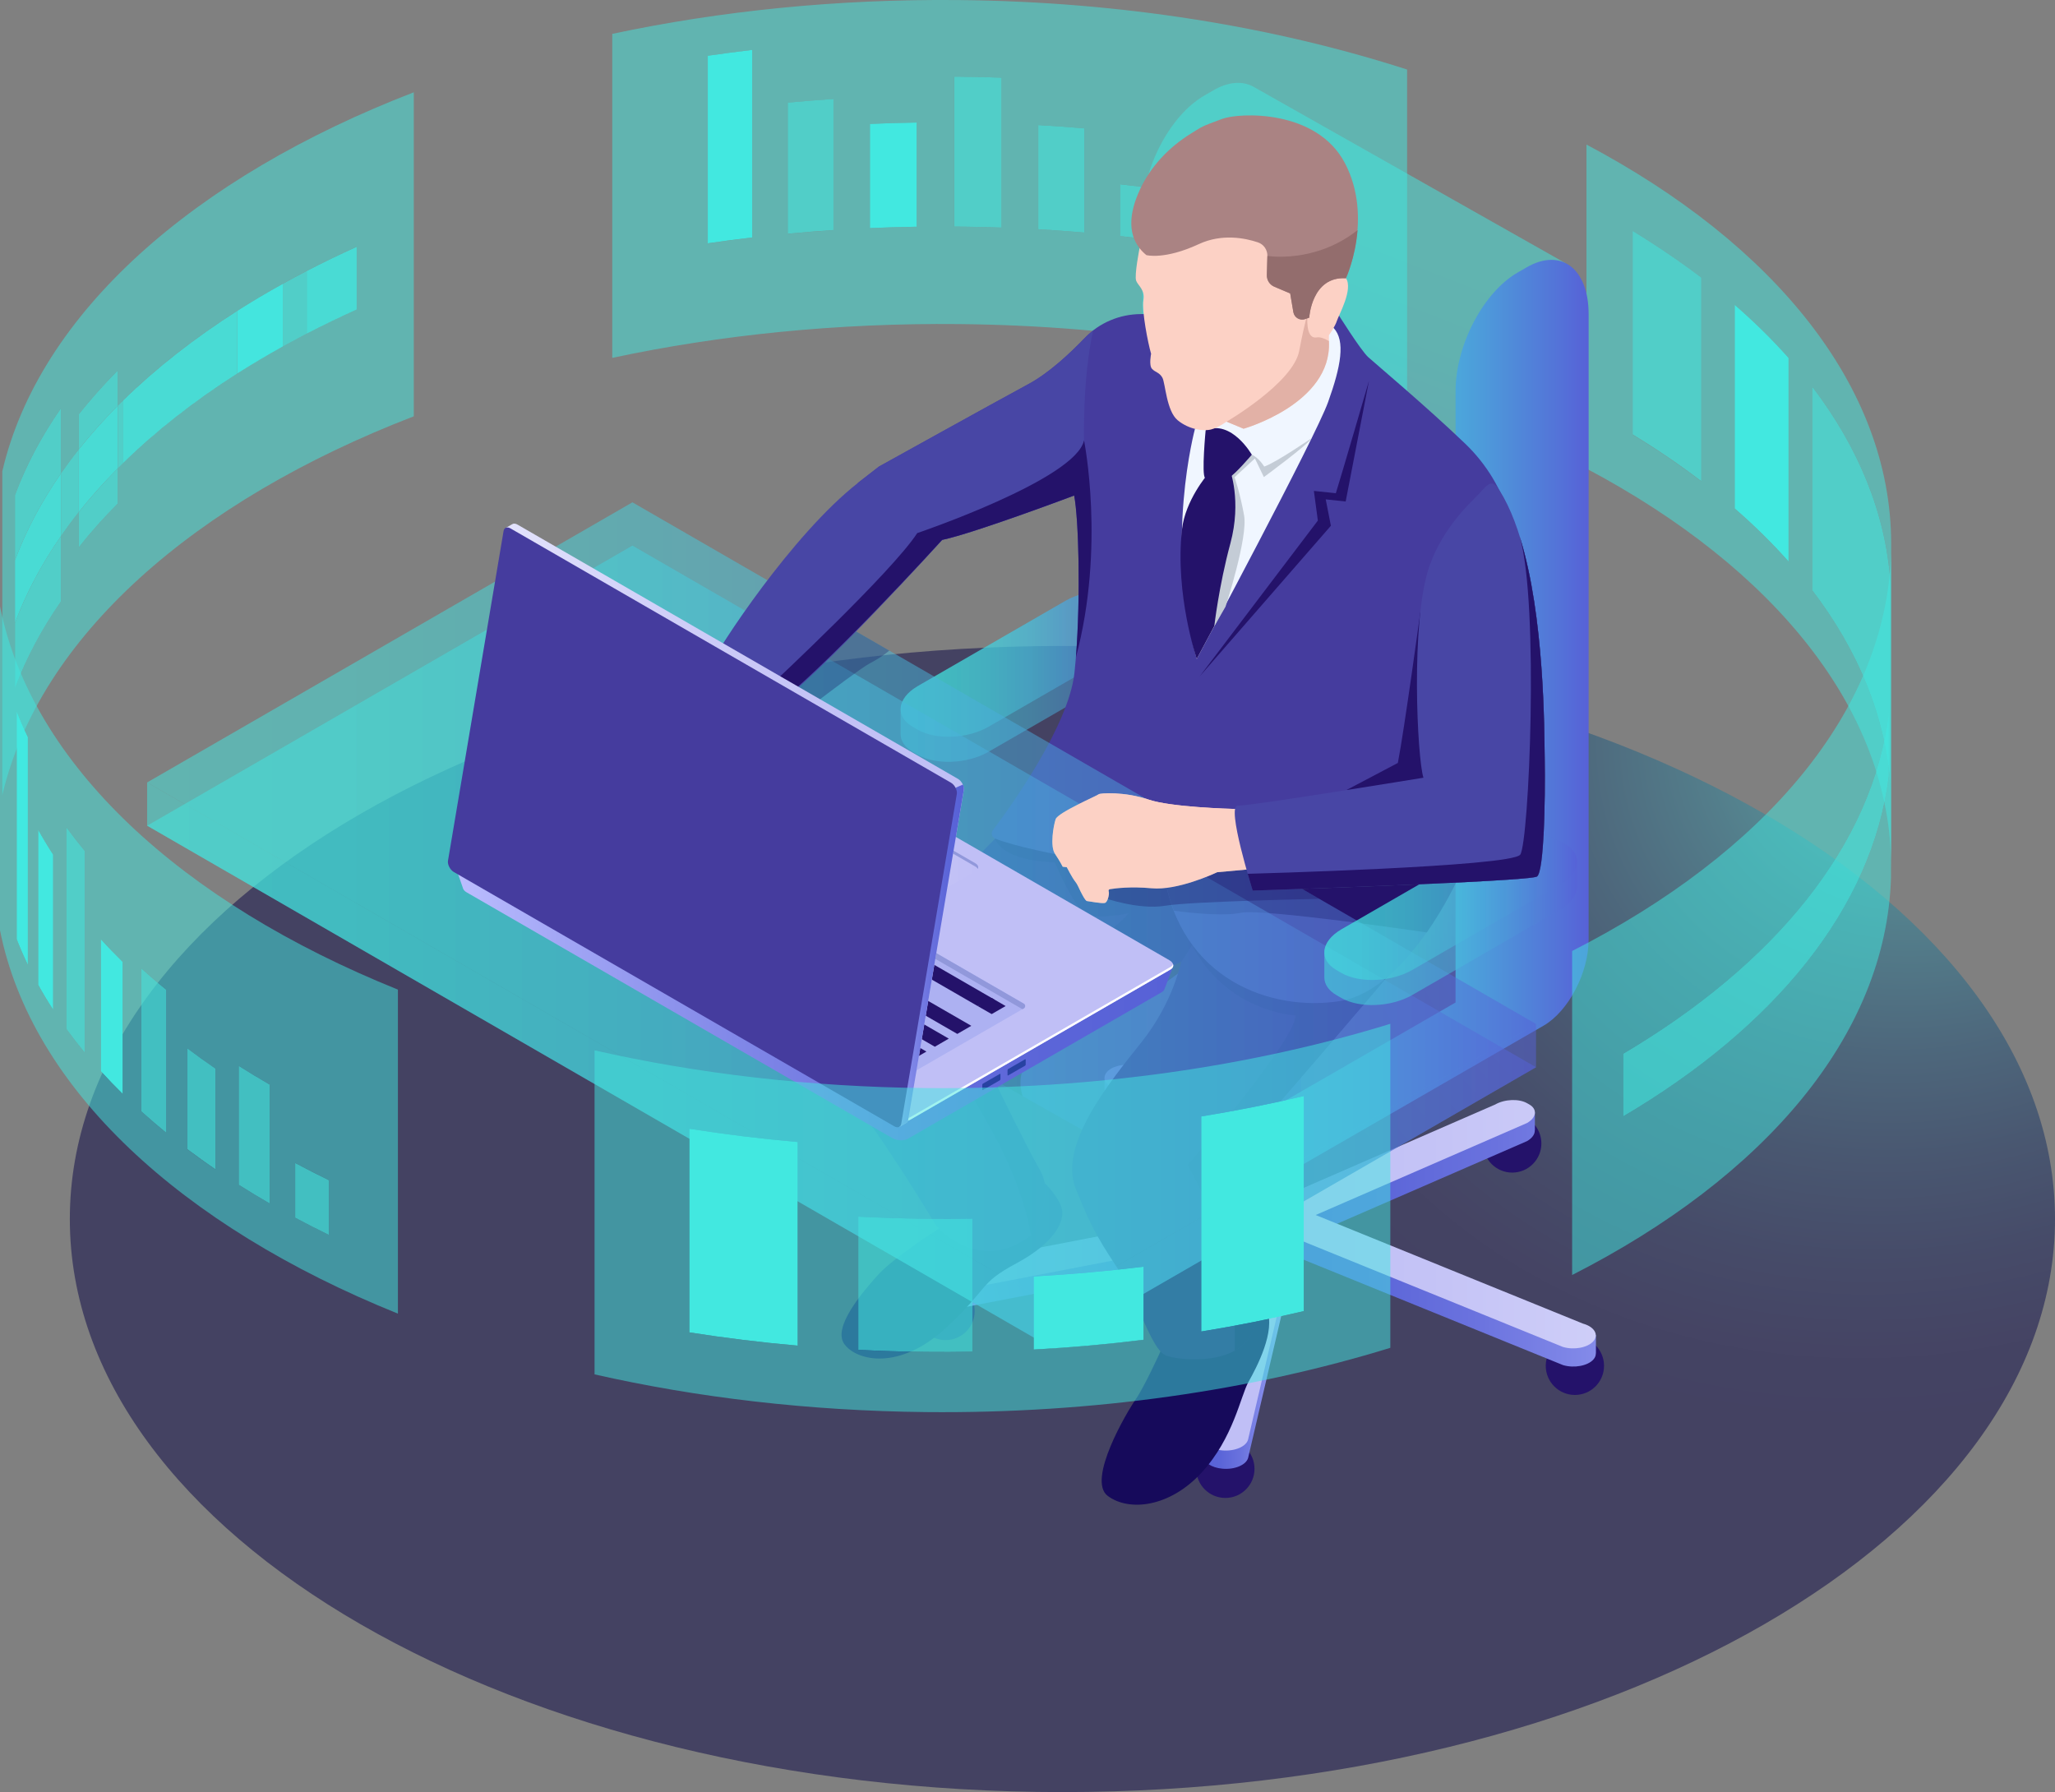 <svg width="586" height="511" viewBox="0 0 586 511" fill="none" xmlns="http://www.w3.org/2000/svg">
<rect x="0" y="0" width="586" height="511" fill="#808080" stroke="none"/>
<g clip-path="url(#clip0_604_8355)">
<path style="mix-blend-mode:lighten" opacity="0.5" d="M302.957 511.016C459.277 511.016 586 437.857 586 347.61C586 257.363 459.277 184.203 302.957 184.203C146.637 184.203 19.914 257.363 19.914 347.61C19.914 437.857 146.637 511.016 302.957 511.016Z" fill="url(#paint0_radial_604_8355)"/>
<path opacity="0.5" d="M539.075 224.19V166.127C537.731 146.33 529.896 127.467 516.751 110.227V168.29C529.896 185.531 537.731 204.393 539.075 224.19ZM510.031 160.145V102.082C505.393 96.854 500.263 91.807 494.657 86.939V145.003C500.263 149.87 505.393 154.918 510.031 160.145ZM485.134 137.251V79.188C479.037 74.534 472.498 70.076 465.532 65.864V123.927C472.481 128.156 479.037 132.613 485.134 137.267V137.251ZM452.387 133.596V41.216C505.884 69.601 539.288 110.194 539.288 155.098V247.494C539.288 202.591 505.884 161.997 452.387 133.613V133.596Z" fill="#42E8E0"/>
<path opacity="0.5" d="M354.537 89.25V72.567C350.456 71.781 346.326 71.059 342.163 70.388V87.071C346.326 87.743 350.456 88.464 354.537 89.25ZM332.279 68.896V54.13C328.051 53.541 323.773 53.016 319.479 52.557V67.323C323.789 67.798 328.051 68.323 332.279 68.896ZM375.959 77.254V57.13C372.042 56.163 368.076 55.245 364.06 54.376V74.501C368.076 75.37 372.042 76.287 375.959 77.254ZM309.251 66.323V36.611C304.891 36.235 300.499 35.923 296.073 35.661V65.373C300.499 65.635 304.891 65.946 309.251 66.323ZM261.424 64.652V34.94C256.95 35.005 252.492 35.137 248.066 35.333V65.045C252.492 64.848 256.95 64.717 261.424 64.652ZM237.675 65.619V28.237C233.299 28.532 228.955 28.876 224.628 29.286V66.667C228.939 66.258 233.299 65.914 237.675 65.619ZM285.567 64.897V22.141C281.568 21.993 277.536 21.911 273.488 21.862C273.012 21.862 272.537 21.862 272.045 21.862V64.619C272.521 64.619 272.996 64.619 273.488 64.619C277.536 64.652 281.568 64.75 285.567 64.897ZM214.515 67.716V14.242C210.254 14.733 206.025 15.29 201.829 15.913V69.404C206.025 68.798 210.254 68.241 214.515 67.733V67.716ZM174.605 9.653C205.353 3.114 238.707 -0.327 273.488 0.017C319.921 0.476 363.421 7.637 401.249 19.83V112.227C363.421 100.017 319.921 92.872 273.488 92.413C238.707 92.069 205.337 95.494 174.589 102.05V9.653H174.605Z" fill="#42E8E0"/>
<path opacity="0.5" d="M17.39 134.973V116.372C11.866 124.321 7.441 132.613 4.261 141.151V196.248C7.457 187.694 11.866 179.418 17.39 171.469V152.869C18.996 150.558 20.684 148.28 22.471 146.035V156.065C25.863 151.804 29.568 147.641 33.583 143.593V133.564C51.006 116.028 74.231 100.64 101.717 88.25V70.354C96.833 72.567 92.08 74.861 87.458 77.254C85.147 78.45 82.885 79.663 80.64 80.908C62.987 90.709 47.663 101.869 35.157 114.111C34.632 114.635 34.108 115.143 33.583 115.668V105.638C29.568 109.686 25.847 113.832 22.471 118.11V128.139C20.684 130.384 18.996 132.662 17.39 134.973ZM0.655 134.399C11.161 89.316 55.333 50.475 117.993 26.319V118.716C55.333 142.872 11.161 181.696 0.655 226.78V134.383V134.399Z" fill="#42E8E0"/>
<path opacity="0.75" d="M33.583 115.684C34.108 115.16 34.632 114.636 35.157 114.128V132.023C44.499 122.879 55.415 114.341 67.691 106.507C71.854 103.852 76.165 101.296 80.64 98.821V80.925C82.869 79.68 85.147 78.467 87.458 77.27V95.166C92.064 92.774 96.817 90.479 101.717 88.267C74.231 100.656 51.022 116.045 33.583 133.58V115.684ZM17.39 134.973C18.996 132.663 20.684 130.385 22.471 128.139V146.035C20.684 148.281 18.996 150.558 17.39 152.869V134.973Z" fill="#42E8E0"/>
<path opacity="0.88" d="M87.458 77.27C92.064 74.878 96.817 72.584 101.718 70.371V88.267C96.833 90.479 92.08 92.774 87.458 95.166V77.27Z" fill="#42E8E0"/>
<path opacity="0.88" d="M35.157 114.127C44.5 104.983 55.416 96.444 67.692 88.611V106.507C55.416 114.324 44.483 122.879 35.157 132.023V114.127Z" fill="#42E8E0"/>
<path opacity="0.97" d="M67.691 88.611C71.855 85.956 76.165 83.399 80.64 80.925V98.821C76.181 101.295 71.855 103.868 67.691 106.507V88.611Z" fill="#42E8E0"/>
<path opacity="0.75" d="M4.262 141.168C7.458 132.613 11.867 124.337 17.39 116.389V134.99C11.867 142.938 7.441 151.23 4.262 159.769V177.665C7.458 169.11 11.867 160.834 17.39 152.886V171.486C11.867 179.435 7.441 187.727 4.262 196.265V141.168Z" fill="#42E8E0"/>
<path opacity="0.88" d="M4.262 159.769C7.458 151.214 11.867 142.938 17.39 134.99V152.886C11.867 160.834 7.441 169.126 4.262 177.665V159.769Z" fill="#42E8E0"/>
<path opacity="0.75" d="M22.471 146.035C25.863 141.774 29.568 137.612 33.583 133.564V143.593C29.568 147.641 25.847 151.787 22.471 156.065V146.035ZM22.471 118.11C25.863 113.849 29.568 109.686 33.583 105.638V115.668C29.568 119.716 25.847 123.862 22.471 128.139V118.11Z" fill="#42E8E0"/>
<path opacity="0.88" d="M22.471 128.139C25.863 123.878 29.568 119.716 33.583 115.668V133.564C29.568 137.612 25.847 141.758 22.471 146.035V128.139Z" fill="#42E8E0"/>
<path opacity="0.75" d="M516.751 110.227C529.896 127.467 537.73 146.33 539.074 166.127V224.19C537.73 204.394 529.896 185.531 516.751 168.29V110.227Z" fill="#42E8E0"/>
<path d="M494.657 86.923C500.263 91.79 505.393 96.838 510.031 102.066V160.129C505.393 154.901 500.263 149.853 494.657 144.986V86.923Z" fill="#42E8E0"/>
<path opacity="0.75" d="M465.548 65.848C472.497 70.076 479.053 74.534 485.151 79.171V137.235C479.053 132.581 472.514 128.123 465.548 123.895V65.832V65.848Z" fill="#42E8E0"/>
<path opacity="0.75" d="M364.076 54.376C368.092 55.245 372.058 56.162 375.975 57.129V77.254C372.058 76.287 368.092 75.369 364.076 74.501V54.376Z" fill="#42E8E0"/>
<path opacity="0.75" d="M342.162 70.387C346.325 71.059 350.456 71.78 354.537 72.567V89.25C350.456 88.463 346.325 87.742 342.162 87.07V70.387Z" fill="#42E8E0"/>
<path opacity="0.75" d="M319.462 52.557C323.773 53.032 328.034 53.557 332.263 54.13V68.896C328.034 68.306 323.756 67.782 319.462 67.323V52.557Z" fill="#42E8E0"/>
<path opacity="0.75" d="M296.073 35.661C300.499 35.923 304.891 36.234 309.251 36.611V66.323C304.891 65.946 300.499 65.635 296.073 65.372V35.661Z" fill="#42E8E0"/>
<path opacity="0.75" d="M272.062 21.862C272.537 21.862 273.012 21.862 273.504 21.862C277.552 21.895 281.584 21.993 285.583 22.14V64.897C281.584 64.75 277.552 64.668 273.504 64.619C273.029 64.619 272.553 64.619 272.062 64.619V21.862Z" fill="#42E8E0"/>
<path d="M248.066 35.333C252.492 35.137 256.95 35.005 261.424 34.94V64.652C256.95 64.717 252.492 64.848 248.066 65.045V35.333Z" fill="#42E8E0"/>
<path opacity="0.75" d="M224.628 29.27C228.939 28.86 233.298 28.516 237.675 28.221V65.602C233.298 65.897 228.955 66.241 224.628 66.651V29.27Z" fill="#42E8E0"/>
<path d="M201.829 15.897C206.025 15.29 210.254 14.733 214.515 14.225V67.716C210.254 68.208 206.025 68.765 201.829 69.388V15.897Z" fill="#42E8E0"/>
<path d="M357.733 418.833C357.733 423.421 354.012 427.142 349.423 427.142C344.834 427.142 341.113 423.421 341.113 418.833C341.113 414.244 344.834 410.524 349.423 410.524C354.012 410.524 357.733 414.244 357.733 418.833Z" fill="#24126A"/>
<path d="M439.537 326.059C439.537 330.648 435.816 334.368 431.227 334.368C426.638 334.368 422.917 330.648 422.917 326.059C422.917 321.471 426.638 317.75 431.227 317.75C435.816 317.75 439.537 321.471 439.537 326.059Z" fill="#24126A"/>
<path d="M449.092 397.774C453.681 397.774 457.402 394.054 457.402 389.466C457.402 384.877 453.681 381.157 449.092 381.157C444.503 381.157 440.782 384.877 440.782 389.466C440.782 394.054 444.503 397.774 449.092 397.774Z" fill="#24126A"/>
<path d="M277.946 373.815C277.946 378.403 274.225 382.123 269.636 382.123C265.047 382.123 261.326 378.403 261.326 373.815C261.326 369.226 265.047 365.506 269.636 365.506C274.225 365.506 277.946 369.226 277.946 373.815Z" fill="#24126A"/>
<path d="M329.296 317.718C329.296 322.307 325.576 326.027 320.987 326.027C316.397 326.027 312.677 322.307 312.677 317.718C312.677 313.129 316.397 309.409 320.987 309.409C325.576 309.409 329.296 313.129 329.296 317.718Z" fill="#24126A"/>
<path d="M361.224 348.462L269.914 366.046C269.521 366.079 269.16 366.145 268.8 366.21L268.882 365.604L264.489 364.49V369.668H264.506C264.506 369.865 264.506 370.078 264.571 370.275C265.128 372.307 268.423 373.683 271.93 373.356L363.24 355.771L361.224 348.429V348.462Z" fill="url(#paint1_linear_604_8355)"/>
<path d="M437.701 317.145L434.914 319.488C432.521 318.456 428.85 318.685 426.359 320.127L361.322 348.43L370.419 353.69L435.455 325.388C436.98 324.503 437.717 323.372 437.652 322.307H437.684V317.145H437.701Z" fill="url(#paint2_linear_604_8355)"/>
<path d="M327.149 310.835C325.543 308.999 321.658 308.278 318.495 309.212C318.118 309.327 317.774 309.458 317.446 309.605C317.298 309.36 317.102 309.097 316.889 308.868C316.315 308.294 314.987 307.508 314.987 307.508V312.67C314.987 312.67 314.987 312.67 315.004 312.654C315.036 313.178 315.233 313.719 315.676 314.227L357.651 352.543L369.124 349.167L327.149 310.851V310.835Z" fill="url(#paint3_linear_604_8355)"/>
<path d="M455.092 380.681L453.551 381.222L452.666 383.057C452.338 382.91 451.977 382.762 451.584 382.648L369.207 349.183L363.355 355.804L445.733 389.269C448.896 390.203 452.781 389.465 454.387 387.646C454.879 387.089 455.075 386.499 455.059 385.925L455.092 385.958V380.681Z" fill="url(#paint4_linear_604_8355)"/>
<path d="M357.668 352.592L344.146 410.54L343.13 410.016V415.375L343.146 415.359C343.327 417.063 345.523 418.521 348.555 418.8C352.063 419.128 355.357 417.735 355.914 415.719L370.37 353.772L357.652 352.608L357.668 352.592Z" fill="url(#paint5_linear_604_8355)"/>
<path d="M451.568 377.502L375.173 346.462L435.456 320.225C438.161 318.668 438.456 316.308 436.112 314.948L435.473 314.587C433.129 313.244 429.048 313.408 426.343 314.964L366.06 341.202L327.133 305.656C325.527 303.82 321.642 303.099 318.479 304.033C315.316 304.968 314.054 307.196 315.66 309.032L354.587 344.561L269.898 360.868C266.391 361.195 263.998 363.096 264.555 365.112C265.112 367.144 268.407 368.521 271.914 368.193L356.603 351.887L343.196 409.344C342.638 411.376 345.031 413.277 348.539 413.588C352.046 413.9 355.341 412.523 355.898 410.508L369.305 353.051L445.7 384.09C448.863 385.024 452.748 384.286 454.354 382.467C455.96 380.632 454.715 378.403 451.535 377.469L451.568 377.502ZM366.994 346.544L365.568 348.15L362.47 347.872L361.979 346.086L364.765 345.266L366.978 346.544H366.994Z" fill="url(#paint6_linear_604_8355)"/>
<path d="M364.355 351.297C360.683 351.297 357.7 348.315 357.7 344.644V267.521H371.025V344.644C371.025 348.315 368.042 351.297 364.371 351.297H364.355Z" fill="#24126A"/>
<path opacity="0.5" d="M261.703 208.081L260.31 207.278C255.13 204.295 255.786 199.084 261.752 195.626L303.859 171.322C309.825 167.881 318.872 167.504 324.035 170.486L325.428 171.289C330.607 174.272 329.952 179.483 323.986 182.941L281.879 207.245C275.913 210.686 266.866 211.063 261.703 208.081Z" fill="url(#paint7_linear_604_8355)"/>
<path opacity="0.5" d="M328.919 175.911H328.886C328.722 174.174 327.591 172.535 325.428 171.273L324.035 170.47C318.855 167.487 309.824 167.864 303.858 171.306L261.752 195.61C258.588 197.445 256.933 199.772 256.835 202.001H256.818V209.343C256.818 211.244 257.949 213.063 260.293 214.423L261.686 215.226C266.866 218.209 275.897 217.832 281.863 214.39L323.969 190.087C327.034 188.317 328.69 186.072 328.886 183.908H328.919V175.911Z" fill="url(#paint8_linear_604_8355)"/>
<path d="M350.85 242.004L262.654 292.873C258.278 295.397 254.737 292.726 254.737 286.892C254.737 281.074 258.278 274.306 262.654 271.782L363.683 213.505V217.488C363.683 226.944 357.93 237.924 350.85 242.004Z" fill="#515151"/>
<g opacity="0.5">
<path d="M357.34 24.681C354.275 23.042 350.325 23.255 346.031 25.746L343.392 27.27C333.64 32.908 325.74 48.001 325.74 60.997V235.4L349.161 221.88V227.419L321.052 250.313L257.212 293.119L346.948 343.841L398.545 304.132L427.933 279.042L446.24 74.943L357.34 24.681Z" fill="url(#paint9_linear_604_8355)"/>
</g>
<path d="M291.599 312.556C291.599 312.556 289.206 306.246 293.926 301.526C298.647 296.807 323.445 286.367 325.248 285.253C327.051 284.138 335.967 277.567 335.967 277.567L338.688 271.487C338.688 271.487 288.321 276.387 287.649 277.174C286.977 277.96 264.08 298.495 264.752 299.396C265.424 300.297 280.536 303.952 280.536 303.952L283.453 307.951L291.599 312.556Z" fill="#2D2D2D"/>
<path d="M435.357 76.222L432.718 77.746C422.966 83.383 415.066 98.477 415.066 111.473V285.859L351.98 322.241C347.604 324.765 344.063 331.533 344.063 337.351C344.063 343.169 347.604 345.856 351.98 343.333L440.176 292.464C447.256 288.367 453.009 277.387 453.009 267.947V89.562C453.009 76.566 445.109 70.584 435.357 76.222Z" fill="url(#paint10_linear_604_8355)"/>
<path d="M267.735 350.33C267.735 350.33 254.737 358.672 250.345 363.572C245.952 368.488 237.249 378.534 240.822 383.336C244.411 388.121 256.491 390.809 269.489 378.846C282.486 366.882 278.798 366.161 289.862 360.229C300.925 354.296 303.974 347.839 302.646 344.152C301.318 340.465 295.844 333.942 292.861 335.335C289.878 336.728 267.718 350.33 267.718 350.33H267.735Z" fill="#160A5B"/>
<path d="M330.935 385.336C330.935 385.336 326.264 395.595 323.871 399.003C321.461 402.412 309.808 422.045 315.889 426.568C321.97 431.091 333.508 429.83 342.638 419.931C351.751 410.033 353.783 397.971 356.028 394.021C358.274 390.055 363.879 379.501 361.224 373.405C358.569 367.309 357.979 366.26 357.979 366.26L330.935 385.336Z" fill="#160A5B"/>
<path d="M283.747 239.186C283.747 239.186 245.132 277.272 238.805 296.397C238.805 296.397 236.134 306.738 243.591 314.834C251.049 322.946 266.898 349.429 266.898 349.429C266.898 349.429 278.732 363.736 293.991 352.297C293.991 352.297 300.892 341.268 296.646 333.926C292.401 326.584 281.109 303.165 281.109 303.165C281.109 303.165 305.874 286.138 318.085 281.828C330.312 277.534 336.819 274.207 336.819 274.207C336.819 274.207 334.59 285.728 325.657 296.987C316.725 308.229 301.744 326.305 306.726 338.875C311.709 351.445 314.594 355.345 319.281 362.589C323.969 369.832 328.394 384.926 332.394 386.499C336.393 388.072 354.848 389.875 357.848 377.863C360.847 365.834 351.554 342.481 347.358 334.581C347.358 334.581 397.299 276.977 402.052 270.651C406.805 264.325 299.171 229.418 283.715 239.186H283.747Z" fill="#24126A"/>
<path d="M296.679 333.942C292.434 326.6 281.141 303.182 281.141 303.182C281.141 303.182 305.907 286.154 318.118 281.844C330.345 277.551 336.852 274.224 336.852 274.224C339.196 270.995 346.784 258.606 350.177 248.789C322.019 240.546 291.451 234.318 283.747 239.186C286.485 245.938 300.826 245.872 300.826 245.872C300.826 245.872 306.186 258.917 309.742 260.589C313.299 262.26 321.806 260.425 321.806 260.425C321.806 260.425 320.429 262.572 314.364 266.947C308.3 271.323 270.291 302.461 270.291 302.461C270.291 302.461 272.455 303.69 282.567 321.979C292.68 340.268 293.991 352.313 293.991 352.313C293.991 352.313 300.892 341.284 296.647 333.942H296.679Z" fill="#160A5B"/>
<path d="M382.04 259.392C359.716 257.262 333.721 257.065 339.573 268.799C349.505 288.678 369.469 289.563 369.469 289.563C369.337 296.872 338.704 332.139 338.704 332.139L345.85 346.02C352.996 359.901 352.095 385.172 352.095 385.172C354.849 383.664 357.028 381.353 357.913 377.846C360.913 365.817 351.62 342.464 347.424 334.565C347.424 334.565 397.365 276.96 402.118 270.635C403.527 268.766 395.07 264.374 382.056 259.392H382.04Z" fill="#160A5B"/>
<path d="M244.706 137.644L250.639 133.039C250.639 133.039 282.649 115.274 293.303 109.506C299.072 106.392 305.055 100.82 309.333 96.362C313.496 92.019 319.281 89.594 325.297 89.561L381.384 89.283C381.384 89.283 387.924 99.755 390.12 101.803C391.743 103.311 406.953 116.077 417.869 126.566C423.917 132.384 428.293 139.66 430.588 147.723C436.832 169.749 436.75 214.128 437.685 245.855C437.685 245.855 433.816 247.363 424.212 249.412C414.673 251.444 415.853 250.149 415.853 250.149C415.853 250.149 401.544 282.336 382.122 285.449C362.716 288.563 336.557 279.484 331.886 249.002C331.886 249.002 294.041 243.332 283.78 239.12C282.83 238.727 282.502 237.563 283.125 236.744C287.698 230.664 304.776 207.13 306.399 191.791C308.284 174.059 307.694 148.313 306.3 141.282C306.3 141.282 277.765 152.033 268.668 153.934C268.668 153.934 233.921 192.119 219.416 202.509C219.416 202.509 224.382 194.692 214.4 189.382L244.722 137.628L244.706 137.644Z" fill="#453C9E"/>
<path d="M424.245 249.428C425.704 249.117 427.015 248.822 428.212 248.543L426.196 244.577L373.55 239.005L342.802 240.595L332.23 250.641C332.821 253.902 333.673 256.918 334.738 259.687C334.787 259.687 347.818 261.572 353.849 260.277C359.897 258.983 406.757 265.866 406.855 265.882C412.166 258.262 415.46 251.149 415.853 250.264C415.821 250.526 416.378 251.116 424.262 249.428H424.245Z" fill="#24126A"/>
<path d="M353.177 231.041C353.111 230.844 352.947 230.713 352.751 230.697C350.21 230.631 333.754 230.139 327.543 228.009C320.79 225.682 313.644 226.108 313.283 226.501C312.922 226.895 301.695 231.664 301.023 233.597C300.433 235.318 299.351 241.267 300.843 243.479C302.334 245.692 303.039 247.15 303.039 247.15L304.203 247.282C304.203 247.282 305.711 250.248 306.563 251.313C306.94 251.772 307.235 252.28 307.481 252.821C308.186 254.361 309.431 256.885 309.956 256.934C310.693 257.016 314.185 257.704 315.07 257.475C315.791 257.295 316.446 255.082 316.151 254.115C316.069 253.853 316.201 253.607 316.479 253.558C318.085 253.296 322.429 252.739 328.428 253.296C335.754 253.968 346.096 249.183 347.031 248.74C347.08 248.724 347.129 248.707 347.178 248.707L357.504 247.773C357.799 247.74 357.996 247.462 357.914 247.167L353.193 231.057L353.177 231.041Z" fill="#FCD1C5"/>
<path d="M340.753 122.289C340.753 122.289 331.968 154.655 341.261 187.923C341.261 187.923 375.042 124.894 378.713 114.668C382.385 104.442 383.712 97.182 380.287 93.511C376.861 89.84 346.342 108.817 346.342 108.817L340.77 122.305L340.753 122.289Z" fill="#F0F6FF"/>
<path d="M349.456 173.043C349.456 173.043 355.897 153.344 354.766 146.986C353.635 140.627 352.045 136.088 352.045 136.088L357.847 130.729L360.404 136.038C360.404 136.038 373.189 126.664 374.025 124.927C374.025 124.927 363.732 131.991 360.503 133.039C360.503 133.039 358.978 130.516 356.946 129.647C354.914 128.795 349.882 135.678 349.882 135.678L348.948 147.625L343.899 175.501L345.653 179.647L349.439 173.043H349.456Z" fill="#C4CCD6"/>
<path d="M343.801 122.666C343.801 122.666 342.588 135.383 343.637 136.284C344.686 137.186 348.636 137.251 350.456 136.219C352.291 135.186 356.962 129.663 356.962 129.663C356.962 129.663 351.242 119.585 343.801 122.666Z" fill="#24126A"/>
<path d="M350.702 133.941C350.702 133.941 354.144 142.774 350.849 154.967C347.555 167.176 346.276 178.5 346.276 178.5L341.261 187.907C341.261 187.907 335 169.487 337.049 151.001C337.966 142.692 344.309 135.334 344.309 135.334L350.702 133.924V133.941Z" fill="#24126A"/>
<path d="M324.969 70.682C324.969 70.682 323.412 78.549 323.985 80.04C324.543 81.531 326.542 82.531 326.05 85.596C325.559 88.66 327.345 97.838 328.247 100.886C328.247 100.886 327.575 104.147 328.493 105.163C329.41 106.179 330.591 106.146 331.459 107.687C332.312 109.227 332.607 117.176 335.819 119.83C339.032 122.485 343.227 123.042 345.391 122.453C347.554 121.879 349.767 120.224 349.767 120.224L354.619 122.239C354.619 122.239 379.745 115.127 378.958 97.46V95.592C378.958 95.592 380.728 93.101 381.236 91.463C381.761 89.824 385.924 82.482 383.81 79.319C383.81 79.319 393.545 40.905 363.519 38.578C333.492 36.267 328.968 57.309 324.969 70.65V70.682Z" fill="#FCD1C5"/>
<path d="M378.959 97.477V97.264C377.713 96.51 376.484 96.052 375.5 96.215C372.058 96.822 372.861 89.693 372.861 89.693C372.861 89.693 372.222 90.987 370.468 100.099C368.715 109.211 349.768 120.24 349.768 120.24L354.619 122.256C354.619 122.256 379.745 115.144 378.959 97.477Z" fill="#E2B1A6"/>
<path d="M325.1 53.999C322.166 60.227 320.757 67.732 326.903 72.747C326.903 72.747 332.066 74.157 341.867 69.601C348.472 66.536 355.094 67.896 358.7 69.109C360.372 69.666 361.453 71.256 361.404 73.009L361.257 78.483C361.224 79.909 362.06 81.204 363.355 81.761L367.911 83.695L368.813 89.021C369.075 90.594 370.698 91.528 372.189 91.004L373.336 90.594C373.336 90.594 374.008 78.762 383.777 79.368C383.777 79.368 391.677 62.275 383.58 46.641C375.484 31.006 353.275 32.121 348.538 33.891C342.31 36.218 343.178 35.874 339.605 38.086C333.361 41.937 328.198 47.378 325.067 54.016L325.1 53.999Z" fill="#AA8383"/>
<path d="M405.019 174.551C405.019 174.551 400.462 208.065 398.61 217.553L383.908 225.305L410.001 223.715L405.019 174.551Z" fill="#24126A"/>
<path d="M383.81 79.335C383.81 79.335 386.481 73.55 387.121 65.618C374.975 75.238 361.404 72.977 361.404 72.977L361.257 78.45C361.224 79.876 362.06 81.171 363.355 81.728L367.911 83.662L368.813 88.988C369.075 90.561 370.698 91.495 372.189 90.971L373.336 90.561C373.336 90.561 374.008 78.729 383.777 79.335H383.81Z" fill="#936D6D"/>
<path d="M390.317 108.785C390.317 108.785 382.548 135.497 380.925 140.643L374.664 139.988L375.795 148.444L342.097 192.872L379.516 149.919L378.04 142.397L383.728 143.003L390.333 108.817L390.317 108.785Z" fill="#24126A"/>
<path d="M357.225 253.952C357.225 253.952 436.275 251.379 438.291 249.936C440.307 248.494 440.667 228.173 440.487 216.39C440.356 208.114 440.454 175.78 433.39 153.099C438.93 172.306 436.013 240.251 433.505 243.709C430.981 247.167 355.799 249.166 355.799 249.166C356.602 251.985 357.225 253.968 357.225 253.968V253.952Z" fill="#263649"/>
<path d="M201.911 190.726C201.911 190.726 201.616 192.725 198.174 194.675C194.732 196.625 185.947 200.968 184.521 202.214C183.095 203.459 176.752 209.031 176.572 209.769C176.391 210.506 174.474 216.816 174.49 217.193C174.49 217.57 175.113 220.487 175.113 220.487L173.163 229.795C173.163 229.795 170.688 233.401 173.376 234.384C176.064 235.367 177.604 232.565 177.653 232.139C177.653 232.139 181.735 230.205 184.718 227.878C187.701 225.551 199.698 215.914 201.747 216.504C203.779 217.094 201.911 220.552 200.928 221.159C199.944 221.748 193.585 227.96 196.256 232.286C198.928 236.596 200.665 229.844 202.419 228.468C204.173 227.091 207.975 221.683 210.303 221.011C212.63 220.339 216.875 211.653 217.433 207.753C217.99 203.869 220.76 201.362 221.76 200.1C222.759 198.838 219.612 189.185 219.612 189.185L207.729 185.481L203.566 188.185L201.927 190.693L201.911 190.726Z" fill="#FCD1C5"/>
<mask id="mask0_604_8355" style="mask-type:luminance" maskUnits="userSpaceOnUse" x="377" y="237" width="73" height="43">
<path d="M382.515 277.436L381.122 276.633C375.943 273.65 376.599 268.439 382.565 264.981L424.671 240.677C430.637 237.235 439.685 236.859 444.847 239.841L446.241 240.644C451.42 243.627 450.764 248.838 444.798 252.296L402.692 276.6C396.726 280.041 387.678 280.418 382.515 277.436Z" fill="white"/>
</mask>
<g mask="url(#mask0_604_8355)">
<path d="M427.556 139.775C425.065 135.858 423.934 138.743 420.59 141.988C416.083 146.363 410.445 153.131 407.527 161.686C402.217 177.271 404.118 216.193 405.905 221.765C405.905 221.765 356.406 229.877 352.98 229.73C349.555 229.582 357.226 253.952 357.226 253.952C357.226 253.952 436.276 251.379 438.292 249.936C440.308 248.494 440.668 228.173 440.488 216.39C440.324 206.295 440.521 160.228 427.572 139.775H427.556Z" fill="#334659"/>
<path d="M357.226 253.952C357.226 253.952 436.276 251.379 438.292 249.936C440.308 248.494 440.668 228.173 440.488 216.39C440.357 208.114 440.455 175.78 433.391 153.099C438.931 172.306 436.014 240.251 433.506 243.709C430.982 247.167 355.8 249.166 355.8 249.166C356.603 251.985 357.226 253.968 357.226 253.968V253.952Z" fill="#263649"/>
</g>
<path opacity="0.5" d="M299.646 384.205L41.959 235.449L180.342 155.573L438.013 304.329L299.646 384.205Z" fill="url(#paint11_linear_604_8355)"/>
<path opacity="0.5" d="M41.959 223.109V235.449L299.646 384.205L438.013 304.329V291.988L299.646 371.864L41.959 223.109Z" fill="url(#paint12_linear_604_8355)"/>
<path opacity="0.5" d="M299.646 371.865L41.959 223.109L180.342 143.233L438.013 291.988L299.646 371.865Z" fill="url(#paint13_linear_604_8355)"/>
<path opacity="0.3" d="M314.741 256C314.741 256 324.641 259.523 332.213 258.278C339.786 257.016 376.188 256.311 376.188 256.311L370.468 253.001L357.7 244.102L326.051 246.233L313.84 250.608L314.741 256Z" fill="#180D5B"/>
<path d="M353.177 231.041C353.111 230.844 352.947 230.713 352.751 230.697C350.21 230.631 333.754 230.139 327.543 228.009C320.79 225.682 313.644 226.108 313.283 226.501C312.922 226.895 301.695 231.664 301.023 233.597C300.433 235.318 299.351 241.267 300.843 243.479C302.334 245.692 303.039 247.15 303.039 247.15L304.203 247.282C304.203 247.282 305.711 250.248 306.563 251.313C306.94 251.772 307.235 252.28 307.481 252.821C308.186 254.361 309.431 256.885 309.956 256.934C310.693 257.016 314.185 257.704 315.07 257.475C315.791 257.295 316.446 255.082 316.151 254.115C316.069 253.853 316.201 253.607 316.479 253.558C318.085 253.296 322.429 252.739 328.428 253.296C335.754 253.968 346.096 249.183 347.031 248.74C347.08 248.724 347.129 248.707 347.178 248.707L357.504 247.773C357.799 247.74 357.996 247.462 357.914 247.167L353.193 231.057L353.177 231.041Z" fill="#FCD1C5"/>
<path opacity="0.5" d="M382.515 277.436L381.122 276.633C375.943 273.65 376.599 268.439 382.565 264.981L424.671 240.677C430.637 237.235 439.685 236.859 444.847 239.841L446.241 240.644C451.42 243.627 450.764 248.838 444.798 252.296L402.692 276.6C396.726 280.041 387.678 280.418 382.515 277.436Z" fill="url(#paint14_linear_604_8355)"/>
<path opacity="0.5" d="M449.748 245.265H449.715C449.551 243.528 448.42 241.89 446.257 240.628L444.864 239.825C439.685 236.842 430.653 237.219 424.687 240.66L382.581 264.964C379.418 266.8 377.762 269.127 377.664 271.355H377.647V278.697C377.647 280.598 378.778 282.418 381.122 283.778L382.515 284.581C387.695 287.563 396.726 287.186 402.692 283.745L444.798 259.441C447.863 257.671 449.519 255.426 449.715 253.263H449.748V245.265Z" fill="url(#paint15_linear_604_8355)"/>
<path d="M427.556 139.775C425.065 135.858 423.934 138.743 420.59 141.988C416.083 146.363 410.445 153.131 407.527 161.686C402.217 177.271 404.118 216.193 405.905 221.765C405.905 221.765 356.406 229.877 352.98 229.73C349.555 229.582 357.226 253.952 357.226 253.952C357.226 253.952 436.276 251.379 438.292 249.936C440.308 248.494 440.668 228.173 440.488 216.39C440.324 206.295 440.521 160.228 427.572 139.775H427.556Z" fill="#4846A5"/>
<path d="M357.225 253.952C357.225 253.952 436.275 251.379 438.291 249.936C440.307 248.494 440.667 228.173 440.487 216.39C440.356 208.114 440.454 175.78 433.39 153.099C438.93 172.306 436.013 240.251 433.505 243.709C430.981 247.167 355.799 249.166 355.799 249.166C356.602 251.985 357.225 253.968 357.225 253.968V253.952Z" fill="#24126A"/>
<path opacity="0.3" d="M215.532 213.489C215.532 213.489 243.788 191.414 247.837 189.267C251.885 187.137 253.573 185.514 253.573 185.514L244.116 180.057L228.119 186.629L207.959 206.606L176.933 228.599V233.712C176.933 233.712 202.534 222.732 205.386 220.847C208.254 218.979 215.515 213.505 215.515 213.505L215.532 213.489Z" fill="#180D5B"/>
<path opacity="0.63" d="M198.682 233.482C198.682 233.482 204.697 228.107 208.582 226.304C212.466 224.502 218.646 219.733 219.4 216.095C220.153 212.44 226.578 204.377 226.578 204.377L216.285 210.326L201.37 218.946L176.539 233.351C176.539 233.351 178.047 235.088 181.194 234.023C184.341 232.958 190.225 229.189 192.978 228.861C195.732 228.517 200.272 227.681 200.272 227.681L198.666 233.515L198.682 233.482Z" fill="#2D2D2D"/>
<path d="M201.911 190.726C201.911 190.726 201.616 192.725 198.174 194.675C194.732 196.625 185.947 200.968 184.521 202.214C183.095 203.459 176.752 209.031 176.572 209.769C176.391 210.506 174.474 216.816 174.49 217.193C174.49 217.57 175.113 220.487 175.113 220.487L173.163 229.795C173.163 229.795 170.688 233.401 173.376 234.384C176.064 235.367 177.604 232.565 177.653 232.139C177.653 232.139 181.735 230.205 184.718 227.878C187.701 225.551 199.698 215.914 201.747 216.504C203.779 217.094 201.911 220.552 200.928 221.159C199.944 221.748 193.585 227.96 196.256 232.286C198.928 236.596 200.665 229.844 202.419 228.468C204.173 227.091 207.975 221.683 210.303 221.011C212.63 220.339 216.875 211.653 217.433 207.753C217.99 203.869 220.76 201.362 221.76 200.1C222.759 198.838 219.612 189.185 219.612 189.185L207.729 185.481L203.566 188.185L201.927 190.693L201.911 190.726Z" fill="#FCD1C5"/>
<path d="M309.12 125.55C309.12 125.55 308.677 107.851 311.71 94.265C310.89 94.904 310.087 95.593 309.349 96.363C305.071 100.82 299.089 106.392 293.32 109.506C282.666 115.258 250.656 133.04 250.656 133.04L244.723 137.645C225.939 152.361 204.976 184.384 201.928 190.726C203.403 188.759 207.173 185.547 214.417 189.399C224.399 194.708 219.646 202.673 219.646 202.673C234.167 192.283 268.685 153.951 268.685 153.951C277.208 152.165 302.81 142.61 305.989 141.414C308.038 136.088 309.235 130.729 309.136 125.55H309.12Z" fill="#4846A5"/>
<path d="M268.668 153.951C277.765 152.05 306.3 141.299 306.3 141.299C307.595 147.772 308.185 170.077 306.809 187.415C315.249 155.901 309.12 125.566 309.12 125.566C306.792 136.678 261.555 152.017 261.555 152.017C254.36 163.112 220.088 195.101 220.088 195.101C221.612 199.018 219.399 202.525 219.399 202.525C233.921 192.135 268.652 153.951 268.652 153.951H268.668Z" fill="#24126A"/>
<path d="M129.532 246.167L136.383 249.756L205.14 210.064C206.288 209.392 208.304 209.49 209.631 210.244L328.231 278.698C329.362 278.058 334.541 275.567 334.541 275.567L332.034 282.106C331.935 282.401 331.706 282.664 331.329 282.893L258.917 324.699C257.769 325.371 255.753 325.273 254.426 324.519L133.073 254.459C132.532 254.148 132.187 253.771 132.056 253.378L129.565 246.183L129.532 246.167Z" fill="url(#paint16_linear_604_8355)"/>
<path d="M130.581 247.298L254.95 319.094C256.31 319.881 258.376 319.963 259.556 319.291L333.771 276.452C334.951 275.764 334.803 274.584 333.443 273.798L209.074 202.001C207.713 201.214 205.648 201.132 204.468 201.804L130.253 244.643C129.073 245.331 129.221 246.511 130.581 247.298Z" fill="url(#paint17_linear_604_8355)"/>
<path d="M130.581 246.577L254.95 318.373C256.31 319.16 258.375 319.242 259.555 318.57L333.77 275.731C334.164 275.502 334.393 275.223 334.492 274.928C334.672 275.485 334.459 276.059 333.77 276.452L259.555 319.291C258.375 319.979 256.31 319.881 254.95 319.094L130.581 247.298C129.663 246.773 129.319 246.052 129.532 245.446C129.663 245.856 130.007 246.249 130.581 246.577Z" fill="white"/>
<path d="M292.484 303.559V302.198C292.484 302.067 292.402 302.002 292.304 302.067L287.485 304.837C287.387 304.886 287.305 305.05 287.305 305.165V306.525C287.305 306.656 287.387 306.721 287.485 306.656L292.304 303.886C292.402 303.837 292.484 303.673 292.484 303.559Z" fill="#2842A2"/>
<path d="M285.289 307.721V306.361C285.289 306.23 285.207 306.164 285.108 306.23L280.29 308.999C280.191 309.049 280.109 309.212 280.109 309.327V310.687C280.109 310.819 280.191 310.884 280.29 310.819L285.108 308.049C285.207 308 285.289 307.836 285.289 307.721Z" fill="#2842A2"/>
<path d="M291.943 286.187L188.586 226.518C187.898 226.124 187.046 226.124 186.357 226.518L149.545 247.806C149.02 248.117 149.02 248.871 149.545 249.183L252.852 308.819C253.541 309.212 254.393 309.212 255.081 308.819L291.943 287.547C292.468 287.236 292.468 286.482 291.943 286.171V286.187Z" fill="#ADB1F2"/>
<path d="M291.943 287.564L291.566 287.777L188.586 228.32C187.898 227.927 187.046 227.927 186.357 228.32L149.922 249.396L149.545 249.183C149.02 248.871 149.02 248.117 149.545 247.806L186.357 226.518C187.046 226.124 187.898 226.124 188.586 226.518L291.943 286.187C292.468 286.498 292.468 287.252 291.943 287.564Z" fill="#9198DB"/>
<path d="M183.57 231.909L278.781 286.875L283.502 284.991L187.57 229.599L183.57 231.909Z" fill="#24126A"/>
<path d="M173.785 237.563L257.998 286.171L261.997 283.86L177.784 235.252L173.785 237.563Z" fill="#24126A"/>
<path d="M167.41 241.234L266.571 298.478L270.554 296.167L171.409 238.94L167.41 241.234Z" fill="#24126A"/>
<path d="M161.051 244.922L260.195 302.149L264.178 299.855L165.034 242.611L161.051 244.922Z" fill="#24126A"/>
<path d="M154.675 248.593L253.819 305.837L257.802 303.526L158.658 246.298L154.675 248.593Z" fill="#24126A"/>
<path d="M278.781 286.875L282.78 289.17L286.763 286.875L282.78 284.564L278.781 286.875Z" fill="#24126A"/>
<path d="M253.163 283.385L272.979 294.824L276.978 292.513L256.998 280.992L253.163 283.385Z" fill="#24126A"/>
<path d="M255.146 259.442L227.283 243.348C226.201 242.726 226.201 241.693 227.283 241.07L246.345 230.074C247.427 229.451 249.197 229.451 250.295 230.074L278.158 246.167C279.24 246.79 279.24 247.822 278.158 248.445L259.096 259.442C258.015 260.064 256.245 260.064 255.146 259.442Z" fill="url(#paint18_linear_604_8355)"/>
<path d="M278.142 247.101L250.279 231.008C249.197 230.385 247.427 230.385 246.329 231.008L227.267 242.005C226.923 242.201 226.71 242.431 226.579 242.677C226.284 242.119 226.513 241.513 227.267 241.07L246.329 230.074C247.411 229.451 249.181 229.451 250.279 230.074L278.142 246.167C278.896 246.61 279.109 247.216 278.831 247.773C278.699 247.527 278.486 247.298 278.142 247.101Z" fill="#9198DB"/>
<path d="M129.729 244.331L145.447 151.066L144.185 150.542L146.086 149.46C146.447 149.231 146.971 149.247 147.545 149.575L273.193 222.109C274.225 222.699 275.012 224.239 274.832 225.305L258.982 319.307C258.9 319.799 258.655 320.127 258.327 320.258L256.475 321.339L256.163 319.602L256.262 319.635L131.368 247.543C130.335 246.953 129.549 245.413 129.729 244.348V244.331Z" fill="url(#paint19_linear_604_8355)"/>
<path d="M272.504 224.633L274.569 223.715C274.799 224.24 274.913 224.797 274.831 225.272L258.982 319.275C258.9 319.767 258.654 320.094 258.326 320.225L256.474 321.307L256.163 319.57L256.261 319.603L249.935 315.948L272.504 224.617V224.633Z" fill="url(#paint20_linear_604_8355)"/>
<path d="M129.385 248.642L255.032 321.176C255.999 321.733 256.835 321.405 256.999 320.405L272.848 226.403C273.029 225.338 272.242 223.813 271.209 223.207L145.562 150.673C144.595 150.116 143.759 150.444 143.595 151.443L127.746 245.446C127.565 246.511 128.352 248.035 129.385 248.642Z" fill="#453C9E"/>
<path opacity="0.5" d="M84.147 347.216V331.598C87.278 333.27 90.474 334.909 93.736 336.499V352.116C90.474 350.527 87.278 348.888 84.147 347.216ZM53.416 327.714V298.953C56.022 300.903 58.693 302.837 61.447 304.722V333.483C58.693 331.598 56.022 329.681 53.416 327.714ZM68.069 337.842V303.919C70.937 305.738 73.887 307.524 76.903 309.261V343.185C73.887 341.448 70.937 339.661 68.069 337.842ZM28.748 305.443V267.799C30.748 269.995 32.83 272.159 34.993 274.289V311.933C32.83 309.802 30.732 307.639 28.748 305.443ZM40.271 316.898V276.108C42.582 278.189 44.975 280.238 47.433 282.254V323.044C44.958 321.028 42.565 318.98 40.271 316.898ZM10.883 280.828V236.613C12.211 239.005 13.637 241.382 15.161 243.725V287.94C13.637 285.597 12.211 283.221 10.883 280.828ZM18.914 293.398V235.875C20.586 238.169 22.356 240.447 24.208 242.693V300.215C22.356 297.97 20.586 295.692 18.914 293.398ZM4.753 267.767V202.804C5.72 205.278 6.786 207.737 7.949 210.162V275.125C6.786 272.699 5.704 270.241 4.753 267.75V267.767ZM113.47 282.188C51.662 257.294 8.949 217.946 0 172.879V265.275C8.949 310.343 51.662 349.675 113.47 374.585V282.188Z" fill="#42E8E0"/>
<path opacity="0.5" d="M294.73 384.811V363.966C305.367 363.392 315.824 362.458 326.068 361.18V382.025C315.824 383.287 305.367 384.221 294.73 384.811ZM244.739 384.91V346.922C251.115 347.25 257.557 347.446 264.047 347.512C268.489 347.561 272.898 347.545 277.29 347.463V385.45C272.898 385.532 268.489 385.549 264.047 385.5C257.557 385.434 251.115 385.237 244.739 384.91ZM196.569 379.928V321.864C206.648 323.454 216.958 324.732 227.48 325.65V383.713C216.958 382.796 206.648 381.517 196.569 379.928ZM342.54 379.682V318.357C352.538 316.735 362.307 314.785 371.813 312.539V373.864C362.307 376.109 352.538 378.059 342.54 379.682ZM396.464 291.939C357.078 304.05 311.907 310.737 264.047 310.261C230.693 309.934 198.847 306.148 169.541 299.511V391.907C198.847 398.545 230.693 402.314 264.047 402.658C311.907 403.133 357.078 396.463 396.464 384.336V291.939Z" fill="#42E8E0"/>
<path opacity="0.5" d="M462.844 318.373V300.477C505.967 275.026 534.027 241.07 538.616 203.312V221.208C534.027 258.966 505.95 292.906 462.844 318.373ZM539.239 250.231V157.834C537.862 203.017 502.934 243.364 448.306 271.175V363.572C502.934 335.761 537.862 295.413 539.239 250.231Z" fill="#42E8E0"/>
<path opacity="0.75" d="M538.616 203.312C534.027 241.07 505.95 275.01 462.844 300.478V318.373C505.966 292.923 534.027 258.966 538.616 221.208V203.312Z" fill="#42E8E0"/>
<path d="M227.48 325.65C216.958 324.732 206.648 323.454 196.568 321.864V379.928C206.648 381.517 216.958 382.796 227.48 383.713V325.65Z" fill="#42E8E0"/>
<path d="M326.083 361.196C315.839 362.458 305.382 363.392 294.745 363.982V384.828C305.382 384.254 315.839 383.32 326.083 382.042V361.196Z" fill="#42E8E0"/>
<path d="M371.812 312.539C362.306 314.784 352.537 316.734 342.539 318.357V379.681C352.537 378.059 362.306 376.109 371.812 373.864V312.539Z" fill="#42E8E0"/>
<path opacity="0.75" d="M277.29 347.462C272.898 347.544 268.489 347.561 264.047 347.511C257.556 347.446 251.115 347.249 244.739 346.921V384.909C251.115 385.237 257.556 385.434 264.047 385.499C268.489 385.548 272.898 385.532 277.29 385.45V347.462Z" fill="#42E8E0"/>
<path d="M7.949 210.179C6.785 207.753 5.704 205.295 4.753 202.82V267.783C5.72 270.258 6.785 272.716 7.949 275.141V210.179Z" fill="#42E8E0"/>
<path d="M15.161 243.709C13.636 241.365 12.21 238.989 10.883 236.596V280.812C12.21 283.204 13.636 285.58 15.161 287.924V243.709Z" fill="#42E8E0"/>
<path opacity="0.75" d="M24.208 242.692C22.356 240.447 20.586 238.169 18.914 235.875V293.398C20.586 295.692 22.356 297.97 24.208 300.215V242.692Z" fill="#42E8E0"/>
<path d="M34.993 274.289C32.829 272.159 30.731 269.995 28.748 267.799V305.443C30.748 307.639 32.829 309.802 34.993 311.933V274.289Z" fill="#42E8E0"/>
<path opacity="0.75" d="M47.433 282.254C44.958 280.238 42.565 278.19 40.27 276.108V316.899C42.581 318.98 44.974 321.028 47.433 323.044V282.254Z" fill="#42E8E0"/>
<path opacity="0.75" d="M61.447 304.706C58.694 302.821 56.022 300.904 53.416 298.937V327.698C56.022 329.648 58.694 331.582 61.447 333.467V304.706Z" fill="#42E8E0"/>
<path opacity="0.75" d="M76.903 309.262C73.887 307.524 70.937 305.738 68.068 303.919V337.842C70.937 339.662 73.887 341.448 76.903 343.185V309.262Z" fill="#42E8E0"/>
<path opacity="0.75" d="M93.752 336.515C90.491 334.926 87.295 333.287 84.164 331.615V347.233C87.295 348.905 90.491 350.544 93.752 352.133V336.515Z" fill="#42E8E0"/>
</g>
<defs>
<radialGradient id="paint0_radial_604_8355" cx="0" cy="0" r="1" gradientUnits="userSpaceOnUse" gradientTransform="translate(554.267 199.905) rotate(150.003) scale(231.111 201.054)">
<stop stop-color="#42E8E0"/>
<stop offset="0.15" stop-color="#33AEB8"/>
<stop offset="0.31" stop-color="#267A95"/>
<stop offset="0.47" stop-color="#1B4F78"/>
<stop offset="0.62" stop-color="#122E61"/>
<stop offset="0.76" stop-color="#0C1651"/>
<stop offset="0.89" stop-color="#090747"/>
<stop offset="1" stop-color="#080344"/>
</radialGradient>
<linearGradient id="paint1_linear_604_8355" x1="360.208" y1="348.839" x2="209.764" y2="385.573" gradientUnits="userSpaceOnUse">
<stop stop-color="#5761D7"/>
<stop offset="0.18" stop-color="#5B65D8"/>
<stop offset="0.39" stop-color="#6A72DE"/>
<stop offset="0.61" stop-color="#8188E8"/>
<stop offset="0.85" stop-color="#A2A6F5"/>
<stop offset="1" stop-color="#BCBEFF"/>
</linearGradient>
<linearGradient id="paint2_linear_604_8355" x1="361.339" y1="335.417" x2="527.896" y2="335.417" gradientUnits="userSpaceOnUse">
<stop stop-color="#5761D7"/>
<stop offset="0.18" stop-color="#5B65D8"/>
<stop offset="0.39" stop-color="#6A72DE"/>
<stop offset="0.61" stop-color="#8188E8"/>
<stop offset="0.85" stop-color="#A2A6F5"/>
<stop offset="1" stop-color="#BCBEFF"/>
</linearGradient>
<linearGradient id="paint3_linear_604_8355" x1="342.556" y1="331.828" x2="303.634" y2="294.196" gradientUnits="userSpaceOnUse">
<stop stop-color="#5761D7"/>
<stop offset="0.18" stop-color="#5B65D8"/>
<stop offset="0.39" stop-color="#6A72DE"/>
<stop offset="0.61" stop-color="#8188E8"/>
<stop offset="0.85" stop-color="#A2A6F5"/>
<stop offset="1" stop-color="#BCBEFF"/>
</linearGradient>
<linearGradient id="paint4_linear_604_8355" x1="363.355" y1="369.439" x2="507.983" y2="369.439" gradientUnits="userSpaceOnUse">
<stop stop-color="#5761D7"/>
<stop offset="0.18" stop-color="#5B65D8"/>
<stop offset="0.39" stop-color="#6A72DE"/>
<stop offset="0.61" stop-color="#8188E8"/>
<stop offset="0.85" stop-color="#A2A6F5"/>
<stop offset="1" stop-color="#BCBEFF"/>
</linearGradient>
<linearGradient id="paint5_linear_604_8355" x1="343.13" y1="385.712" x2="370.387" y2="385.712" gradientUnits="userSpaceOnUse">
<stop stop-color="#5761D7"/>
<stop offset="0.18" stop-color="#5B65D8"/>
<stop offset="0.39" stop-color="#6A72DE"/>
<stop offset="0.61" stop-color="#8188E8"/>
<stop offset="0.85" stop-color="#A2A6F5"/>
<stop offset="1" stop-color="#BCBEFF"/>
</linearGradient>
<linearGradient id="paint6_linear_604_8355" x1="351.948" y1="358.655" x2="542.566" y2="358.655" gradientUnits="userSpaceOnUse">
<stop stop-color="#C0BFF6"/>
<stop offset="0.29" stop-color="#C4C3F6"/>
<stop offset="0.64" stop-color="#D2D2F9"/>
<stop offset="1" stop-color="#E9E9FD"/>
</linearGradient>
<linearGradient id="paint7_linear_604_8355" x1="256.802" y1="189.267" x2="328.919" y2="189.267" gradientUnits="userSpaceOnUse">
<stop stop-color="#42E8E0"/>
<stop offset="0.15" stop-color="#42E3DF"/>
<stop offset="0.33" stop-color="#44D4DE"/>
<stop offset="0.52" stop-color="#48BDDD"/>
<stop offset="0.72" stop-color="#4D9BDA"/>
<stop offset="0.93" stop-color="#5471D8"/>
<stop offset="1" stop-color="#5761D7"/>
</linearGradient>
<linearGradient id="paint8_linear_604_8355" x1="256.802" y1="192.856" x2="328.919" y2="192.856" gradientUnits="userSpaceOnUse">
<stop stop-color="#42E8E0"/>
<stop offset="0.15" stop-color="#42E3DF"/>
<stop offset="0.33" stop-color="#44D4DE"/>
<stop offset="0.52" stop-color="#48BDDD"/>
<stop offset="0.72" stop-color="#4D9BDA"/>
<stop offset="0.93" stop-color="#5471D8"/>
<stop offset="1" stop-color="#5761D7"/>
</linearGradient>
<linearGradient id="paint9_linear_604_8355" x1="414.017" y1="70.764" x2="345.57" y2="246.943" gradientUnits="userSpaceOnUse">
<stop stop-color="#42E8E0"/>
<stop offset="0.15" stop-color="#42E3DF"/>
<stop offset="0.33" stop-color="#44D4DE"/>
<stop offset="0.52" stop-color="#48BDDD"/>
<stop offset="0.72" stop-color="#4D9BDA"/>
<stop offset="0.93" stop-color="#5471D8"/>
<stop offset="1" stop-color="#5761D7"/>
</linearGradient>
<linearGradient id="paint10_linear_604_8355" x1="344.063" y1="209.195" x2="453.009" y2="209.195" gradientUnits="userSpaceOnUse">
<stop stop-color="#42E8E0"/>
<stop offset="0.15" stop-color="#42E3DF"/>
<stop offset="0.33" stop-color="#44D4DE"/>
<stop offset="0.52" stop-color="#48BDDD"/>
<stop offset="0.72" stop-color="#4D9BDA"/>
<stop offset="0.93" stop-color="#5471D8"/>
<stop offset="1" stop-color="#5761D7"/>
</linearGradient>
<linearGradient id="paint11_linear_604_8355" x1="41.959" y1="269.881" x2="438.013" y2="269.881" gradientUnits="userSpaceOnUse">
<stop stop-color="#42E8E0"/>
<stop offset="0.15" stop-color="#42E3DF"/>
<stop offset="0.33" stop-color="#44D4DE"/>
<stop offset="0.52" stop-color="#48BDDD"/>
<stop offset="0.72" stop-color="#4D9BDA"/>
<stop offset="0.93" stop-color="#5471D8"/>
<stop offset="1" stop-color="#5761D7"/>
</linearGradient>
<linearGradient id="paint12_linear_604_8355" x1="41.959" y1="303.657" x2="438.013" y2="303.657" gradientUnits="userSpaceOnUse">
<stop stop-color="#42E8E0"/>
<stop offset="0.15" stop-color="#42E3DF"/>
<stop offset="0.33" stop-color="#44D4DE"/>
<stop offset="0.52" stop-color="#48BDDD"/>
<stop offset="0.72" stop-color="#4D9BDA"/>
<stop offset="0.93" stop-color="#5471D8"/>
<stop offset="1" stop-color="#5761D7"/>
</linearGradient>
<linearGradient id="paint13_linear_604_8355" x1="41.959" y1="257.557" x2="438.013" y2="257.557" gradientUnits="userSpaceOnUse">
<stop stop-color="#42E8E0"/>
<stop offset="0.15" stop-color="#42E3DF"/>
<stop offset="0.33" stop-color="#44D4DE"/>
<stop offset="0.52" stop-color="#48BDDD"/>
<stop offset="0.72" stop-color="#4D9BDA"/>
<stop offset="0.93" stop-color="#5471D8"/>
<stop offset="1" stop-color="#5761D7"/>
</linearGradient>
<linearGradient id="paint14_linear_604_8355" x1="377.615" y1="258.638" x2="449.748" y2="258.638" gradientUnits="userSpaceOnUse">
<stop stop-color="#42E8E0"/>
<stop offset="0.15" stop-color="#42E3DF"/>
<stop offset="0.33" stop-color="#44D4DE"/>
<stop offset="0.52" stop-color="#48BDDD"/>
<stop offset="0.72" stop-color="#4D9BDA"/>
<stop offset="0.93" stop-color="#5471D8"/>
<stop offset="1" stop-color="#5761D7"/>
</linearGradient>
<linearGradient id="paint15_linear_604_8355" x1="377.615" y1="262.211" x2="449.748" y2="262.211" gradientUnits="userSpaceOnUse">
<stop stop-color="#42E8E0"/>
<stop offset="0.15" stop-color="#42E3DF"/>
<stop offset="0.33" stop-color="#44D4DE"/>
<stop offset="0.52" stop-color="#48BDDD"/>
<stop offset="0.72" stop-color="#4D9BDA"/>
<stop offset="0.93" stop-color="#5471D8"/>
<stop offset="1" stop-color="#5761D7"/>
</linearGradient>
<linearGradient id="paint16_linear_604_8355" x1="334.541" y1="267.373" x2="129.532" y2="267.373" gradientUnits="userSpaceOnUse">
<stop stop-color="#5761D7"/>
<stop offset="0.18" stop-color="#5B65D8"/>
<stop offset="0.39" stop-color="#6A72DE"/>
<stop offset="0.61" stop-color="#8188E8"/>
<stop offset="0.85" stop-color="#A2A6F5"/>
<stop offset="1" stop-color="#BCBEFF"/>
</linearGradient>
<linearGradient id="paint17_linear_604_8355" x1="265.653" y1="260.539" x2="60.545" y2="260.539" gradientUnits="userSpaceOnUse">
<stop stop-color="#C0BFF6"/>
<stop offset="0.29" stop-color="#C4C3F6"/>
<stop offset="0.64" stop-color="#D2D2F9"/>
<stop offset="1" stop-color="#E9E9FD"/>
</linearGradient>
<linearGradient id="paint18_linear_604_8355" x1="278.961" y1="244.758" x2="226.463" y2="244.758" gradientUnits="userSpaceOnUse">
<stop stop-color="#C0BFF6"/>
<stop offset="0.29" stop-color="#C4C3F6"/>
<stop offset="0.64" stop-color="#D2D2F9"/>
<stop offset="1" stop-color="#E9E9FD"/>
</linearGradient>
<linearGradient id="paint19_linear_604_8355" x1="274.864" y1="235.301" x2="129.713" y2="235.301" gradientUnits="userSpaceOnUse">
<stop stop-color="#C0BFF6"/>
<stop offset="0.29" stop-color="#C4C3F6"/>
<stop offset="0.64" stop-color="#D2D2F9"/>
<stop offset="1" stop-color="#E9E9FD"/>
</linearGradient>
<linearGradient id="paint20_linear_604_8355" x1="274.864" y1="272.519" x2="249.935" y2="272.519" gradientUnits="userSpaceOnUse">
<stop stop-color="#5761D7"/>
<stop offset="0.18" stop-color="#5B65D8"/>
<stop offset="0.39" stop-color="#6A72DE"/>
<stop offset="0.61" stop-color="#8188E8"/>
<stop offset="0.85" stop-color="#A2A6F5"/>
<stop offset="1" stop-color="#BCBEFF"/>
</linearGradient>
<clipPath id="clip0_604_8355">
<rect width="586" height="511" fill="white"/>
</clipPath>
</defs>
</svg>
